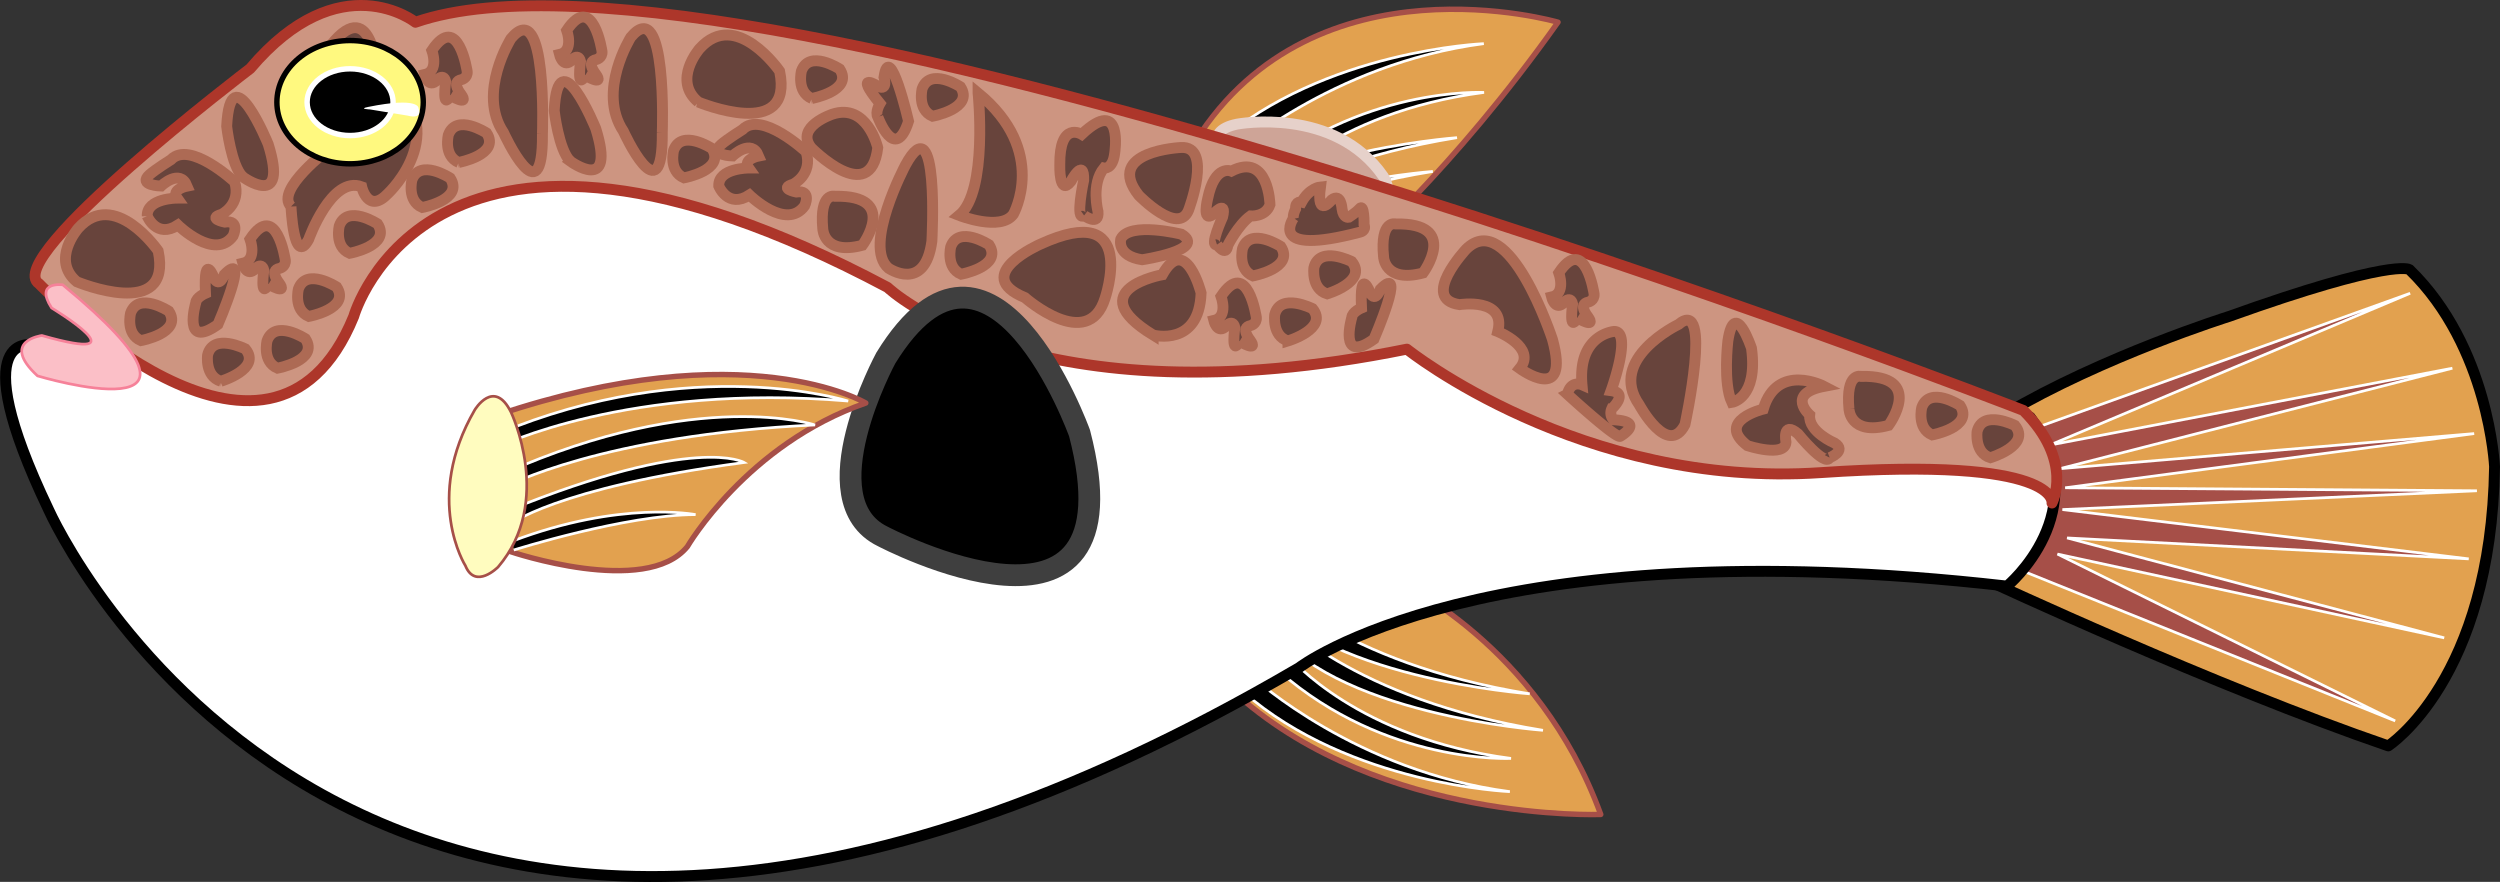 <svg xmlns="http://www.w3.org/2000/svg" width="458.922" height="161.885"><rect width="100%" height="100%" fill="#333333" stroke="none"/><path fill="#e2a14f" stroke="#000" stroke-linecap="round" stroke-linejoin="round" stroke-width="2" d="M367.93 76.09c18.133-10.75 41.25-18 41.25-18 30-10.75 33.11-8.617 33.11-8.617 14.652 14.2 15.632 36.192 15.632 36.192-.578 39.086-19.512 51.258-19.512 51.258-31.879-10.93-73.48-30.332-73.48-30.332"/><path fill="#a64f48" stroke="#fff" stroke-width=".5" d="m364.43 102.04 75.25 30.3-62-30.632 71 15.383-69.23-18.344 73.73 3.844-74.582-9.051 76.082-3.45-75.582-.55 75.082-9.95-76.082 6.45 72.082-18.45-73.918 14.118L442.43 53.84l-71.5 25.699c10.613 14.68-1.832 19-1.832 19"/><path fill="#e2a14f" d="M219.461 25.86c22.031-34.77 66.543-21.785 66.543-21.785-19.512 27.516-37.625 43-37.625 43l-16.25-14.824-12.668-6.39"/><path fill="none" stroke="#a64f48" stroke-linecap="round" stroke-linejoin="round" d="M219.461 25.86c22.031-34.77 66.543-21.785 66.543-21.785-19.512 27.516-37.625 43-37.625 43l-16.25-14.824zm0 0"/><path stroke="#fff" stroke-width=".5" d="M212.606 51.305c10.906-16.98 50.418-19.835 50.418-19.835-35.079 5.652-48.942 21.085-48.942 21.085m9.336-26.207C243.008 9.2 272.38 8.012 272.38 8.012c-28.129 3.684-46.945 20.817-46.945 20.817"/><path stroke="#fff" stroke-width=".5" d="M217.043 45.106c10.902-16.98 50.418-19.836 50.418-19.836-35.082 5.653-48.941 21.086-48.941 21.086"/><path stroke="#fff" stroke-width=".5" d="M229.879 32.95c19.59-17.148 42.543-15.984 42.543-15.984-28.129 3.683-40.527 18.464-40.527 18.464"/><path fill="#cea497" d="M227.11 22.782c-6.922 1.387-2.114 6.336-2.114 6.336 13.332 13.352 27.168 9.023 27.168 9.023 4.79-.601 1.79-5.73 1.79-5.73-8.95-13-26.845-9.629-26.845-9.629"/><path fill="none" stroke="#e6d1ca" stroke-linejoin="round" stroke-width="2" d="M227.11 22.782c-6.922 1.387-2.114 6.336-2.114 6.336 13.332 13.352 27.168 9.023 27.168 9.023 4.79-.601 1.79-5.73 1.79-5.73-8.95-13-26.845-9.629-26.845-9.629zm0 0"/><path fill="#e2a14f" d="M227.305 127.723c26.418 23.301 66.543 21.786 66.543 21.786-11.438-31.375-37.625-43-37.625-43l-16.25 14.824-12.668 6.39"/><path fill="none" stroke="#a64f48" stroke-linecap="round" stroke-linejoin="round" d="M227.305 127.723c26.418 23.301 66.543 21.786 66.543 21.786-11.438-31.375-37.625-43-37.625-43l-16.25 14.824zm0 0"/><path stroke="#fff" stroke-width=".5" d="M230.387 107.528c10.902 16.98 50.418 19.836 50.418 19.836-35.078-5.652-48.942-21.086-48.942-21.086m-3.663 20.707c19.59 17.149 48.96 18.336 48.96 18.336-28.129-3.684-46.945-20.816-46.945-20.816"/><path stroke="#fff" stroke-width=".5" d="M232.824 114.223c10.903 16.985 50.418 19.84 50.418 19.84-35.078-5.652-48.941-21.086-48.941-21.086"/><path stroke="#fff" stroke-width=".5" d="M234.824 123.235c19.594 17.149 42.547 15.988 42.547 15.988-28.129-3.683-40.527-18.468-40.527-18.468"/><path fill="#fff" d="M8.93 93.59c-16-33.5-2.75-30.25-2.75-30.25 15.375 1.376 46.082 7.419 46.082 7.419C71.93-31.577 372.68 76.59 372.68 76.59c12.332 17.332-4.25 31-4.25 31-96.5-11-130 15-130 15-172.04 100.73-229.5-29-229.5-29"/><path fill="none" stroke="#000" stroke-linejoin="round" stroke-width="2" d="M8.93 93.59c-16-33.5-2.75-30.25-2.75-30.25 15.375 1.376 46.082 7.419 46.082 7.419C71.93-31.577 372.68 76.59 372.68 76.59c12.332 17.332-4.25 31-4.25 31-96.5-11-130 15-130 15-172.04 100.73-229.5-29-229.5-29Zm0 0"/><path fill="#cd9581" d="M7.18 52.09c-7.125-4.624 38.75-39.5 38.75-39.5 16.5-19.5 30.332-8.5 30.332-8.5C135.598-16.576 371.43 75.34 371.43 75.34c9.332 9.333 5.25 17 5.25 17s1.582-8.581-42.418-5.581c-44 3-76-22.668-76-22.668-69 14-95.332-11.332-95.332-11.332-84-44.668-98 5.332-98 5.332-15.5 38-57.75-6-57.75-6"/><path fill="none" stroke="#ad362a" stroke-linejoin="round" stroke-width="2" d="M7.18 52.09c-7.125-4.624 38.75-39.5 38.75-39.5 16.5-19.5 30.332-8.5 30.332-8.5C135.598-16.576 371.43 75.34 371.43 75.34c9.332 9.333 5.25 17 5.25 17s1.582-8.581-42.418-5.581c-44 3-76-22.668-76-22.668-69 14-95.332-11.332-95.332-11.332-84-44.668-98 5.332-98 5.332-15.5 38-57.75-6-57.75-6zm0 0"/><path fill="#68443c" d="M44.555 32.466c-2.137-2.094-2.946-9.282-2.946-9.282.708-13.699 7.625 3.286 7.625 3.286 3.833 12.265-4.68 5.996-4.68 5.996"/><path fill="none" stroke="#ad6a54" stroke-width="2" d="M44.555 32.466c-2.137-2.094-2.946-9.282-2.946-9.282.708-13.699 7.625 3.286 7.625 3.286 3.833 12.265-4.68 5.996-4.68 5.996zm0 0"/><path fill="#68443c" stroke="#ad6a54" stroke-width="2" d="M237.43 40.188c-.168-.758.398-1.84.398-1.84-.082-1.543 1.11-1.246 1.11-1.246 1.43-2.613 3.457-2.797 3.457-2.797-.797 6.016 2.062 2.375 2.062 2.375 1.746-1.304 1.899 1.668 1.899 1.668.242 1.782 1.23 1.543 1.23 1.543s1.473-.957 1.95-1.546c.956-1.196.866 2.91.866 2.91.438 1.129-.75 1.367-.75 1.367-17.335 4.586-12.183-2.613-12.183-2.613"/><path fill="#68443c" d="M300.93 74.34c-5.98-8.492 7.18-14.785 7.18-14.785 6.378-5.363 1.195 18.395 1.195 18.395-3.14 6.105-8.375-3.61-8.375-3.61"/><path fill="none" stroke="#ad6a54" stroke-width="2" d="M300.93 74.34c-5.98-8.492 7.18-14.785 7.18-14.785 6.378-5.363 1.195 18.395 1.195 18.395-3.14 6.105-8.375-3.61-8.375-3.61zm0 0"/><path fill="#68443c" d="M35.93 55.59c.047-1.015 1.789-1.753 1.789-1.753-.387-7.992 1.629-2.696 1.629-2.696.949 1.723 1.836-.738 1.836-.738 4.976-5.055-1.18 9.156-1.18 9.156-6.652 4.786-4.074-3.968-4.074-3.968"/><path fill="none" stroke="#ad6a54" stroke-width="2" d="M35.93 55.59c.047-1.015 1.789-1.753 1.789-1.753-.387-7.992 1.629-2.696 1.629-2.696.949 1.723 1.836-.738 1.836-.738 4.976-5.055-1.18 9.156-1.18 9.156-6.652 4.786-4.074-3.968-4.074-3.968zm0 0"/><path fill="#68443c" d="M287.723 72.372c.633-2.637 2.683-1.738 2.683-1.738-.82-9.262 5.895-9.797 5.895-9.797 3.414 0-.559 10.879-.559 10.879 3.301.445.121 3.332.121 3.332a1.835 1.835 0 0 0 .332 2.007c5.961.313 1.227 3.043 1.227 3.043-.84.403-9.7-7.726-9.7-7.726"/><path fill="none" stroke="#ad6a54" stroke-width="2" d="M287.723 72.372c.633-2.637 2.683-1.738 2.683-1.738-.82-9.262 5.895-9.797 5.895-9.797 3.414 0-.559 10.879-.559 10.879 3.301.445.121 3.332.121 3.332a1.835 1.835 0 0 0 .332 2.007c5.961.313 1.227 3.043 1.227 3.043-.84.403-9.7-7.726-9.7-7.726zm0 0"/><path fill="#68443c" stroke="#ad6a54" stroke-width="2" d="M199.012 39.567c-1.754 1.219-.082-6.476-.082-6.476.12-4.375-2.375.242-2.375.242-2.195 2.754-2.012-3.063-2.012-3.063-.09-8.156 4.024-5.613 4.024-5.613 7.714-7.25 6.058 3.445 6.058 3.445-.36 3.098-1.973 2.739-1.973 2.739-2.421 2.976-1.093 7.996-1.093 7.996.246 2.781-2.547.73-2.547.73M335.883 84.02c-.895 1.73-5.816-4.37-5.816-4.37-3-2.548-2.215 1.546-2.215 1.546-.243 2.86-7.082.617-7.082.617-5.914-4.562 2.91-6.722 2.91-6.722 2.582-8.68 11.168-4.168 11.168-4.168-7.086 1.355-2.645 5.246-2.645 5.246-.312 3.12 4.606 5.176 4.606 5.176 2.23 1.43-.926 2.675-.926 2.675"/><path fill="#68443c" d="M27.027 39.673c-.14-3.309 5.489-3.309 5.489-3.309-1.16-1.629 1.832-2.207 1.832-2.207-1.34-3.309-4.785 0-4.785 0s-4.364-.11-2.114-2.094c1.137-1.004 3.942-2.758 3.942-2.758 3.449-3.585 11.683 4.079 11.683 4.079 1.266 4.191-2.394 5.957-2.394 5.957-2.676.773.562 1.433.562 1.433 2.957-.441 1.547 2.535 1.547 2.535-3.375 4.633-10.133-1.984-10.133-1.984-3.937 2.539-5.629-1.652-5.629-1.652"/><path fill="none" stroke="#ad6a54" stroke-width="2" d="M27.027 39.673c-.14-3.309 5.489-3.309 5.489-3.309-1.16-1.629 1.832-2.207 1.832-2.207-1.34-3.309-4.785 0-4.785 0s-4.364-.11-2.114-2.094c1.137-1.004 3.942-2.758 3.942-2.758 3.449-3.585 11.683 4.079 11.683 4.079 1.266 4.191-2.394 5.957-2.394 5.957-2.676.773.562 1.433.562 1.433 2.957-.441 1.547 2.535 1.547 2.535-3.375 4.633-10.133-1.984-10.133-1.984-3.937 2.539-5.629-1.652-5.629-1.652zm0 0"/><path fill="#68443c" stroke="#ad6a54" stroke-width="2" d="M53.418 37.907c-3.012-3.023 6.953-10.574 6.953-10.574 4.863-6.645-2.55-6.344-2.55-6.344-5.098-1.812 1.39-10.574 1.39-10.574 8.77-13.281 9.965 2.418 9.965 2.418 15.293 10.273 2.086 22.656 2.086 22.656-3.707 3.926-4.867-1.207-4.867-1.207-5.563-2.117-9.735 9.668-9.735 9.668-2.781 5.133-3.242-6.043-3.242-6.043"/><path fill="#68443c" d="M211.68 61.505c-13.555-8.305 1.683-11.075 1.683-11.075 4.32-7.668 7.121 3.344 7.121 3.344-.359 9.996-8.804 7.73-8.804 7.73"/><path fill="none" stroke="#ad6a54" stroke-width="2" d="M211.68 61.505c-13.555-8.305 1.683-11.075 1.683-11.075 4.32-7.668 7.121 3.344 7.121 3.344-.359 9.996-8.804 7.73-8.804 7.73zm0 0"/><path fill="#68443c" d="M284.977 62.278c3.363 12.223-6 5.371-6 5.371 3.187-3.883-4.032-6.777-4.032-6.777 1.59-6.324-7.035-4.95-7.035-4.95-7.312-1.07 1.219-10.175 1.219-10.175 7.883-7.781 15.848 16.531 15.848 16.531"/><path fill="none" stroke="#ad6a54" stroke-width="2" d="M284.977 62.278c3.363 12.223-6 5.371-6 5.371 3.187-3.883-4.032-6.777-4.032-6.777 1.59-6.324-7.035-4.95-7.035-4.95-7.312-1.07 1.219-10.175 1.219-10.175 7.883-7.781 15.848 16.531 15.848 16.531zm0 0"/><path fill="#68443c" d="M253.969 47.079c-.629-6.797 2.203-5.969 2.203-5.969 11.922-.25 5.062 9 5.062 9-7.117 1.902-7.265-3.031-7.265-3.031"/><path fill="none" stroke="#ad6a54" stroke-width="2" d="M253.969 47.079c-.629-6.797 2.203-5.969 2.203-5.969 11.922-.25 5.062 9 5.062 9-7.117 1.902-7.265-3.031-7.265-3.031zm0 0"/><path fill="#68443c" stroke="#ad6a54" stroke-width="2" d="M107.43 13.84c-1.625 2.891-.863-2.581-.863-2.581-.446-1.739-1.875.023-1.875.023-1.418 1.031-1.989-1.277-1.989-1.277 2.727-.61 1.328-4.438 1.328-4.438 4.844-7.23 6.485 3.88 6.485 3.88.093 1.222-1.059 1.487-1.059 1.487-1.98.375-.078 2.692-.078 2.692 1.648 2.308-1.95.215-1.95.215"/><path fill="#68443c" d="M317.91 73.872c-1.644-3.477-.73-11.281-.73-11.281 1.23-8.07 4.34 1.324 4.34 1.324 1.246 9.23-3.61 9.957-3.61 9.957"/><path fill="none" stroke="#ad6a54" stroke-width="2" d="M317.91 73.872c-1.644-3.477-.73-11.281-.73-11.281 1.23-8.07 4.34 1.324 4.34 1.324 1.246 9.23-3.61 9.957-3.61 9.957zm0 0"/><path fill="#68443c" d="M14.102 51.727c-4.836-4.02.242-9.808.242-9.808 6.683-7.469 14.691 4.133 14.691 4.133 2.73 13.046-14.933 5.675-14.933 5.675"/><path fill="none" stroke="#ad6a54" stroke-width="2" d="M14.102 51.727c-4.836-4.02.242-9.808.242-9.808 6.683-7.469 14.691 4.133 14.691 4.133 2.73 13.046-14.933 5.675-14.933 5.675zm0 0"/><path fill="#68443c" d="M209.055 35.876c-6.473-8.168 7.734-8.801 7.734-8.801 5.91-.344 1.39 11.516 1.39 11.516-1.91 4.714-9.124-2.715-9.124-2.715"/><path fill="none" stroke="#ad6a54" stroke-width="2" d="M209.055 35.876c-6.473-8.168 7.734-8.801 7.734-8.801 5.91-.344 1.39 11.516 1.39 11.516-1.91 4.714-9.124-2.715-9.124-2.715zm0 0"/><path fill="#68443c" d="M229.992 50.653c-2.855-1.238-1.898-5.05-1.898-5.05 1.445-4.005 7.023-.36 7.023-.36 2.594 3.988-5.125 5.41-5.125 5.41"/><path fill="none" stroke="#ad6a54" stroke-width="2" d="M229.992 50.653c-2.855-1.238-1.898-5.05-1.898-5.05 1.445-4.005 7.023-.36 7.023-.36 2.594 3.988-5.125 5.41-5.125 5.41zm0 0"/><path fill="#68443c" d="M148.906 27.114c-3.015-3.863 3.868-6.144 3.868-6.144 6.406-2.16 8.359 6.136 8.359 6.136-1.34 11.09-12.227.008-12.227.008"/><path fill="none" stroke="#ad6a54" stroke-width="2" d="M148.906 27.114c-3.015-3.863 3.868-6.144 3.868-6.144 6.406-2.16 8.359 6.136 8.359 6.136-1.34 11.09-12.227.008-12.227.008zm0 0"/><path fill="#68443c" d="M236.43 62.59c-2.973-.921-2.434-4.816-2.434-4.816 1.008-4.137 6.942-1.117 6.942-1.117 3.011 3.684-4.508 5.934-4.508 5.934"/><path fill="none" stroke="#ad6a54" stroke-width="2" d="M236.43 62.59c-2.973-.921-2.434-4.816-2.434-4.816 1.008-4.137 6.942-1.117 6.942-1.117 3.011 3.684-4.508 5.934-4.508 5.934zm0 0"/><path fill="#68443c" d="M354.68 79.84c-2.856-1.238-1.903-5.05-1.903-5.05 1.45-4.004 7.028-.36 7.028-.36 2.594 3.989-5.125 5.41-5.125 5.41"/><path fill="none" stroke="#ad6a54" stroke-width="2" d="M354.68 79.84c-2.856-1.238-1.903-5.05-1.903-5.05 1.45-4.004 7.028-.36 7.028-.36 2.594 3.989-5.125 5.41-5.125 5.41zm0 0"/><path fill="#68443c" d="M365.367 84.028c-2.972-.922-2.433-4.816-2.433-4.816 1.008-4.137 6.941-1.117 6.941-1.117 3.012 3.687-4.508 5.933-4.508 5.933"/><path fill="none" stroke="#ad6a54" stroke-width="2" d="M365.367 84.028c-2.972-.922-2.433-4.816-2.433-4.816 1.008-4.137 6.941-1.117 6.941-1.117 3.012 3.687-4.508 5.933-4.508 5.933zm0 0"/><path fill="#68443c" d="M151.035 41.997c-.625-6.797 2.207-5.969 2.207-5.969 11.922-.25 5.063 9 5.063 9-7.117 1.902-7.27-3.031-7.27-3.031"/><path fill="none" stroke="#ad6a54" stroke-width="2" d="M151.035 41.997c-.625-6.797 2.207-5.969 2.207-5.969 11.922-.25 5.063 9 5.063 9-7.117 1.902-7.27-3.031-7.27-3.031zm0 0"/><path fill="#68443c" d="M40.543 69.989c-2.973-.926-2.437-4.816-2.437-4.816 1.007-4.141 6.945-1.118 6.945-1.118 3.012 3.684-4.508 5.934-4.508 5.934"/><path fill="none" stroke="#ad6a54" stroke-width="2" d="M40.543 69.989c-2.973-.926-2.437-4.816-2.437-4.816 1.007-4.141 6.945-1.118 6.945-1.118 3.012 3.684-4.508 5.934-4.508 5.934zm0 0"/><path fill="#68443c" d="M202.844 54.77c-3.129 10.047-14.707-.14-14.707-.14-10.067-4.157 2.82-9.801 2.82-9.801 18.211-8.367 11.887 9.941 11.887 9.941"/><path fill="none" stroke="#ad6a54" stroke-width="2" d="M202.844 54.77c-3.129 10.047-14.707-.14-14.707-.14-10.067-4.157 2.82-9.801 2.82-9.801 18.211-8.367 11.887 9.941 11.887 9.941zm0 0"/><path fill="#68443c" d="M77.512 38.09c-2.856-1.238-1.899-5.05-1.899-5.05 1.45-4.004 7.024-.36 7.024-.36 2.594 3.989-5.125 5.41-5.125 5.41"/><path fill="none" stroke="#ad6a54" stroke-width="2" d="M77.512 38.09c-2.856-1.238-1.899-5.05-1.899-5.05 1.45-4.004 7.024-.36 7.024-.36 2.594 3.989-5.125 5.41-5.125 5.41zm0 0"/><path fill="#68443c" stroke="#ad6a54" stroke-width="2" d="M49.293 52.173c-1.621 2.89-.863-2.582-.863-2.582-.442-1.739-1.875.023-1.875.023-1.418 1.031-1.988-1.277-1.988-1.277 2.726-.614 1.328-4.438 1.328-4.438 4.847-7.234 6.484 3.88 6.484 3.88.094 1.222-1.059 1.487-1.059 1.487-1.976.371-.074 2.692-.074 2.692 1.645 2.308-1.953.215-1.953.215"/><path fill="#68443c" d="M25.867 62.528c-2.855-1.238-1.898-5.05-1.898-5.05 1.445-4.005 7.023-.36 7.023-.36 2.594 3.988-5.125 5.41-5.125 5.41"/><path fill="none" stroke="#ad6a54" stroke-width="2" d="M25.867 62.528c-2.855-1.238-1.898-5.05-1.898-5.05 1.445-4.005 7.023-.36 7.023-.36 2.594 3.988-5.125 5.41-5.125 5.41zm0 0"/><path fill="#68443c" d="M209.649 47.684c-4.766-.73-3.907-3.808-3.907-3.808 1.617-3.274 11.133-.883 11.133-.883 4.824 2.914-7.226 4.691-7.226 4.691"/><path fill="none" stroke="#ad6a54" stroke-width="2" d="M209.649 47.684c-4.766-.73-3.907-3.808-3.907-3.808 1.617-3.274 11.133-.883 11.133-.883 4.824 2.914-7.226 4.691-7.226 4.691zm0 0"/><path fill="#68443c" d="M171.063 44.294c-1.293 9.531-7.965 4.941-7.965 4.941-4.797-4.05 3.12-18.937 3.12-18.937 6.282-11.563 4.845 13.996 4.845 13.996"/><path fill="none" stroke="#ad6a54" stroke-width="2" d="M171.063 44.294c-1.293 9.531-7.965 4.941-7.965 4.941-4.797-4.05 3.12-18.937 3.12-18.937 6.282-11.563 4.845 13.996 4.845 13.996zm0 0"/><path fill="#68443c" d="M99.574 24.59c.149 15.778-7.144-.25-7.144-.25-4.89-7.324 1.37-17.273 1.37-17.273 6.735-8.027 5.774 17.524 5.774 17.524"/><path fill="none" stroke="#ad6a54" stroke-width="2" d="M99.574 24.59c.149 15.778-7.144-.25-7.144-.25-4.89-7.324 1.37-17.273 1.37-17.273 6.735-8.027 5.774 17.524 5.774 17.524zm0 0"/><path fill="#68443c" d="M179.543 17.067c12.977 10.66 6.488 22.246 6.488 22.246-2.316 3.242-9.964.23-9.964.23 5.328-4.402 3.476-22.476 3.476-22.476"/><path fill="none" stroke="#ad6a54" stroke-width="2" d="M179.543 17.067c12.977 10.66 6.488 22.246 6.488 22.246-2.316 3.242-9.964.23-9.964.23 5.328-4.402 3.476-22.476 3.476-22.476zm0 0"/><path fill="#68443c" stroke="#ad6a54" stroke-width="2" d="M223.399 44.91c-1.493.474 1.03-5.07 1.03-5.07.829-3.378-1.78-.46-1.78-.46-2.075 1.547-.957-2.934-.957-2.934 1.308-6.379 4.347-5.031 4.347-5.031 6.88-3.543 7.09 6.152 7.09 6.152-.785 2.313-3.586 2.082-3.586 2.082-2.277 1.656-4.156 5.387-4.156 5.387-.29 2.23-1.988-.125-1.988-.125"/><path fill="#68443c" d="M104.68 29.59c-2.137-2.093-2.946-9.28-2.946-9.28.708-13.7 7.625 3.285 7.625 3.285 3.833 12.265-4.68 5.996-4.68 5.996"/><path fill="none" stroke="#ad6a54" stroke-width="2" d="M104.68 29.59c-2.137-2.093-2.946-9.28-2.946-9.28.708-13.7 7.625 3.285 7.625 3.285 3.833 12.265-4.68 5.996-4.68 5.996zm0 0"/><path fill="#68443c" d="M161.149 21.481c-.57-.847.386-2.476.386-2.476-5.066-6.192-.293-3.137-.293-3.137 1.79.824 1.032-1.688 1.032-1.688.992-7.02 4.511 8.063 4.511 8.063-2.496 7.805-5.636-.762-5.636-.762"/><path fill="none" stroke="#ad6a54" stroke-width="2" d="M161.149 21.481c-.57-.847.386-2.476.386-2.476-5.066-6.192-.293-3.137-.293-3.137 1.79.824 1.032-1.688 1.032-1.688.992-7.02 4.511 8.063 4.511 8.063-2.496 7.805-5.636-.762-5.636-.762zm0 0"/><path fill="#68443c" d="M131.942 34.15c-.141-3.31 5.488-3.31 5.488-3.31-1.16-1.624 1.832-2.206 1.832-2.206-1.34-3.309-4.79 0-4.79 0s-4.359-.11-2.109-2.094c1.137-1.004 3.942-2.758 3.942-2.758 3.449-3.582 11.68 4.082 11.68 4.082 1.269 4.191-2.391 5.953-2.391 5.953-2.676.774.562 1.434.562 1.434 2.957-.442 1.547 2.539 1.547 2.539-3.375 4.629-10.133-1.988-10.133-1.988-3.941 2.539-5.628-1.653-5.628-1.653"/><path fill="none" stroke="#ad6a54" stroke-width="2" d="M131.942 34.15c-.141-3.31 5.488-3.31 5.488-3.31-1.16-1.624 1.832-2.206 1.832-2.206-1.34-3.309-4.79 0-4.79 0s-4.359-.11-2.109-2.094c1.137-1.004 3.942-2.758 3.942-2.758 3.449-3.582 11.68 4.082 11.68 4.082 1.269 4.191-2.391 5.953-2.391 5.953-2.676.774.562 1.434.562 1.434 2.957-.442 1.547 2.539 1.547 2.539-3.375 4.629-10.133-1.988-10.133-1.988-3.941 2.539-5.628-1.653-5.628-1.653zm0 0"/><path fill="#68443c" stroke="#ad6a54" stroke-width="2" d="M227.543 62.673c-1.621 2.89-.863-2.582-.863-2.582-.442-1.739-1.875.023-1.875.023-1.418 1.027-1.988-1.277-1.988-1.277 2.726-.614 1.328-4.438 1.328-4.438 4.847-7.234 6.484 3.88 6.484 3.88.094 1.222-1.059 1.487-1.059 1.487-1.976.371-.074 2.692-.074 2.692 1.645 2.308-1.953.215-1.953.215"/><path fill="#68443c" d="M128.184 18.735c-4.84-4.02.242-9.808.242-9.808 6.68-7.47 14.687 4.132 14.687 4.132 2.735 13.047-14.93 5.676-14.93 5.676"/><path fill="none" stroke="#ad6a54" stroke-width="2" d="M128.184 18.735c-4.84-4.02.242-9.808.242-9.808 6.68-7.47 14.687 4.132 14.687 4.132 2.735 13.047-14.93 5.676-14.93 5.676zm0 0"/><path fill="#68443c" d="M176.43 50.34c-2.856-1.238-1.903-5.05-1.903-5.05 1.45-4.004 7.028-.36 7.028-.36 2.594 3.989-5.125 5.41-5.125 5.41"/><path fill="none" stroke="#ad6a54" stroke-width="2" d="M176.43 50.34c-2.856-1.238-1.903-5.05-1.903-5.05 1.45-4.004 7.028-.36 7.028-.36 2.594 3.989-5.125 5.41-5.125 5.41zm0 0"/><path fill="#68443c" d="M121.574 24.34c.149 15.778-7.144-.25-7.144-.25-4.89-7.324 1.37-17.273 1.37-17.273 6.735-8.027 5.774 17.524 5.774 17.524"/><path fill="none" stroke="#ad6a54" stroke-width="2" d="M121.574 24.34c.149 15.778-7.144-.25-7.144-.25-4.89-7.324 1.37-17.273 1.37-17.273 6.735-8.027 5.774 17.524 5.774 17.524zm0 0"/><path fill="#68443c" d="M56.68 58.09c-2.856-1.238-1.903-5.05-1.903-5.05 1.45-4.004 7.028-.36 7.028-.36 2.594 3.989-5.125 5.41-5.125 5.41"/><path fill="none" stroke="#ad6a54" stroke-width="2" d="M56.68 58.09c-2.856-1.238-1.903-5.05-1.903-5.05 1.45-4.004 7.028-.36 7.028-.36 2.594 3.989-5.125 5.41-5.125 5.41zm0 0"/><path fill="#68443c" d="M50.93 67.59c-2.856-1.238-1.903-5.05-1.903-5.05 1.45-4.004 7.028-.36 7.028-.36 2.594 3.989-5.125 5.41-5.125 5.41"/><path fill="none" stroke="#ad6a54" stroke-width="2" d="M50.93 67.59c-2.856-1.238-1.903-5.05-1.903-5.05 1.45-4.004 7.028-.36 7.028-.36 2.594 3.989-5.125 5.41-5.125 5.41zm0 0"/><path fill="#68443c" d="M248.145 58.282c.043-1.016 1.785-1.754 1.785-1.754-.387-7.992 1.633-2.695 1.633-2.695.945 1.722 1.832-.738 1.832-.738 4.98-5.051-1.176 9.16-1.176 9.16-6.656 4.785-4.074-3.973-4.074-3.973"/><path fill="none" stroke="#ad6a54" stroke-width="2" d="M248.145 58.282c.043-1.016 1.785-1.754 1.785-1.754-.387-7.992 1.633-2.695 1.633-2.695.945 1.722 1.832-.738 1.832-.738 4.98-5.051-1.176 9.16-1.176 9.16-6.656 4.785-4.074-3.973-4.074-3.973zm0 0"/><path fill="#68443c" stroke="#ad6a54" stroke-width="2" d="M289.543 58.36c-1.621 2.89-.863-2.582-.863-2.582-.442-1.738-1.875.024-1.875.024-1.418 1.03-1.988-1.278-1.988-1.278 2.726-.61 1.328-4.441 1.328-4.441 4.847-7.227 6.484 3.883 6.484 3.883.094 1.222-1.059 1.488-1.059 1.488-1.976.371-.074 2.691-.074 2.691 1.645 2.309-1.953.215-1.953.215"/><path fill="#68443c" d="M171.18 21.34c-2.856-1.238-1.903-5.05-1.903-5.05 1.45-4.004 7.028-.36 7.028-.36 2.594 3.989-5.125 5.41-5.125 5.41"/><path fill="none" stroke="#ad6a54" stroke-width="2" d="M171.18 21.34c-2.856-1.238-1.903-5.05-1.903-5.05 1.45-4.004 7.028-.36 7.028-.36 2.594 3.989-5.125 5.41-5.125 5.41zm0 0"/><path fill="#68443c" d="M84.2 29.821c-2.856-1.238-1.9-5.05-1.9-5.05 1.45-4.009 7.024-.36 7.024-.36 2.594 3.988-5.125 5.41-5.125 5.41"/><path fill="none" stroke="#ad6a54" stroke-width="2" d="M84.2 29.821c-2.856-1.238-1.9-5.05-1.9-5.05 1.45-4.009 7.024-.36 7.024-.36 2.594 3.988-5.125 5.41-5.125 5.41zm0 0"/><path fill="#68443c" d="M149.02 18.079c-2.86-1.238-1.903-5.05-1.903-5.05 1.45-4.005 7.024-.36 7.024-.36 2.593 3.988-5.121 5.41-5.121 5.41"/><path fill="none" stroke="#ad6a54" stroke-width="2" d="M149.02 18.079c-2.86-1.238-1.903-5.05-1.903-5.05 1.45-4.005 7.024-.36 7.024-.36 2.593 3.988-5.121 5.41-5.121 5.41zm0 0"/><path fill="#68443c" d="M339.41 75.06c-.625-6.798 2.207-5.97 2.207-5.97 11.922-.25 5.063 9 5.063 9-7.117 1.903-7.27-3.03-7.27-3.03"/><path fill="none" stroke="#ad6a54" stroke-width="2" d="M339.41 75.06c-.625-6.798 2.207-5.97 2.207-5.97 11.922-.25 5.063 9 5.063 9-7.117 1.903-7.27-3.03-7.27-3.03zm0 0"/><path fill="#68443c" d="M243.625 53.946c-2.973-.922-2.433-4.816-2.433-4.816 1.007-4.137 6.945-1.118 6.945-1.118 3.008 3.684-4.512 5.934-4.512 5.934"/><path fill="none" stroke="#ad6a54" stroke-width="2" d="M243.625 53.946c-2.973-.922-2.433-4.816-2.433-4.816 1.007-4.137 6.945-1.118 6.945-1.118 3.008 3.684-4.512 5.934-4.512 5.934zm0 0"/><path fill="#68443c" stroke="#ad6a54" stroke-width="2" d="M82.68 17.528c-1.625 2.89-.863-2.582-.863-2.582-.446-1.738-1.875.024-1.875.024-1.418 1.03-1.989-1.278-1.989-1.278 2.727-.61 1.328-4.437 1.328-4.437 4.844-7.23 6.485 3.879 6.485 3.879.093 1.222-1.059 1.488-1.059 1.488-1.98.375-.078 2.691-.078 2.691 1.648 2.309-1.95.215-1.95.215"/><path fill="#68443c" d="M125.555 32.653c-2.856-1.238-1.903-5.05-1.903-5.05 1.45-4.005 7.028-.36 7.028-.36 2.594 3.988-5.125 5.41-5.125 5.41"/><path fill="none" stroke="#ad6a54" stroke-width="2" d="M125.555 32.653c-2.856-1.238-1.903-5.05-1.903-5.05 1.45-4.005 7.028-.36 7.028-.36 2.594 3.988-5.125 5.41-5.125 5.41zm0 0"/><path fill="#68443c" d="M64.18 46.5c-2.856-1.238-1.899-5.05-1.899-5.05 1.45-4.004 7.024-.36 7.024-.36 2.594 3.989-5.125 5.41-5.125 5.41"/><path fill="none" stroke="#ad6a54" stroke-width="2" d="M64.18 46.5c-2.856-1.238-1.899-5.05-1.899-5.05 1.45-4.004 7.024-.36 7.024-.36 2.594 3.989-5.125 5.41-5.125 5.41zm0 0"/><path d="M162.024 98.458c-13.594-6.617.585-32.735.585-32.735 19.32-31.382 35.563 13.793 35.563 13.793 11.508 44.075-36.148 18.942-36.148 18.942"/><path fill="none" stroke="#3f3f3f" stroke-linecap="round" stroke-linejoin="round" stroke-width="4" d="M162.024 98.458c-13.594-6.617.585-32.735.585-32.735 19.32-31.382 35.563 13.793 35.563 13.793 11.508 44.075-36.148 18.942-36.148 18.942zm0 0"/><path fill="#fff97f" d="M64.262 30.071c7.422 0 13.437-5.066 13.437-11.312 0-6.25-6.015-11.317-13.437-11.317-7.418 0-13.434 5.067-13.434 11.317 0 6.246 6.016 11.312 13.434 11.312"/><path fill="none" stroke="#000" stroke-linecap="round" stroke-linejoin="round" d="M64.262 30.071c7.422 0 13.437-5.066 13.437-11.312 0-6.25-6.015-11.317-13.437-11.317-7.418 0-13.434 5.067-13.434 11.317 0 6.246 6.016 11.312 13.434 11.312zm0 0"/><path d="M64.262 24.884c4.36 0 7.894-2.743 7.894-6.125 0-3.387-3.535-6.13-7.894-6.13-4.36 0-7.89 2.743-7.89 6.13 0 3.382 3.53 6.125 7.89 6.125"/><path fill="none" stroke="#fff" stroke-linecap="round" stroke-linejoin="round" d="M64.262 24.884c4.36 0 7.894-2.743 7.894-6.125 0-3.387-3.535-6.13-7.894-6.13-4.36 0-7.89 2.743-7.89 6.13 0 3.382 3.53 6.125 7.89 6.125zm0 0"/><path fill="#fff" d="M67.93 20.09s-2.238-.081-.371-.456c9.445-1.914 9.261.207 9.261.207.809 2.25-1.988 1.382-1.988 1.382l-6.902-1.132"/><path fill="#fbbfc7" d="M11.527 52.286C45.992 80.778 6.887 69 6.887 69c-6.957-6.41.793-7.41.793-7.41 19.25 5.5 1.793-5.063 1.793-5.063-3.2-4.98 2.054-4.242 2.054-4.242"/><path fill="none" stroke="#f68199" stroke-linecap="round" stroke-linejoin="round" stroke-width=".5" d="M11.527 52.286C45.992 80.778 6.887 69 6.887 69c-6.957-6.41.793-7.41.793-7.41 19.25 5.5 1.793-5.063 1.793-5.063-3.2-4.98 2.054-4.242 2.054-4.242zm0 0"/><path fill="#e2a14f" stroke="#a64f48" stroke-linecap="round" stroke-linejoin="round" d="M91.18 76.216c45.75-15.375 67.75-2.235 67.75-2.235-21.797 7.551-32.75 26.36-32.75 26.36-7.625 9.375-32.508.906-32.508.906l-.395-11.274"/><path stroke="#fff" stroke-width=".5" d="M94.055 99.34c19.937-7.57 33.625-4.874 33.625-4.874-12.75 0-33.375 6.5-33.375 6.5m-1-7.25c34.562-14.067 43.293-8.817 43.293-8.817-35.043 4.692-43.293 11.567-43.293 11.567m-2.125-16.75c36-15.125 64.512-6.098 64.512-6.098-40.387-3.402-64.387 8.473-64.387 8.473"/><path stroke="#fff" stroke-width=".5" d="M92.68 86.84c35.613-15.792 56.93-8.835 56.93-8.835C110.554 79.84 92.804 89.34 92.804 89.34"/><path fill="#fffcbf" d="M93.809 75.669c-3.13-6.328-6.668-.407-6.668-.407-9.461 16.329-1.711 28.579-1.711 28.579 1.816 4.472 6 .25 6 .25 10.25-12 2.379-28.422 2.379-28.422"/><path fill="none" stroke="#a64f48" stroke-width=".5" d="M93.809 75.669c-3.13-6.328-6.668-.407-6.668-.407-9.461 16.329-1.711 28.579-1.711 28.579 1.816 4.472 6 .25 6 .25 10.25-12 2.379-28.422 2.379-28.422zm0 0"/></svg>
